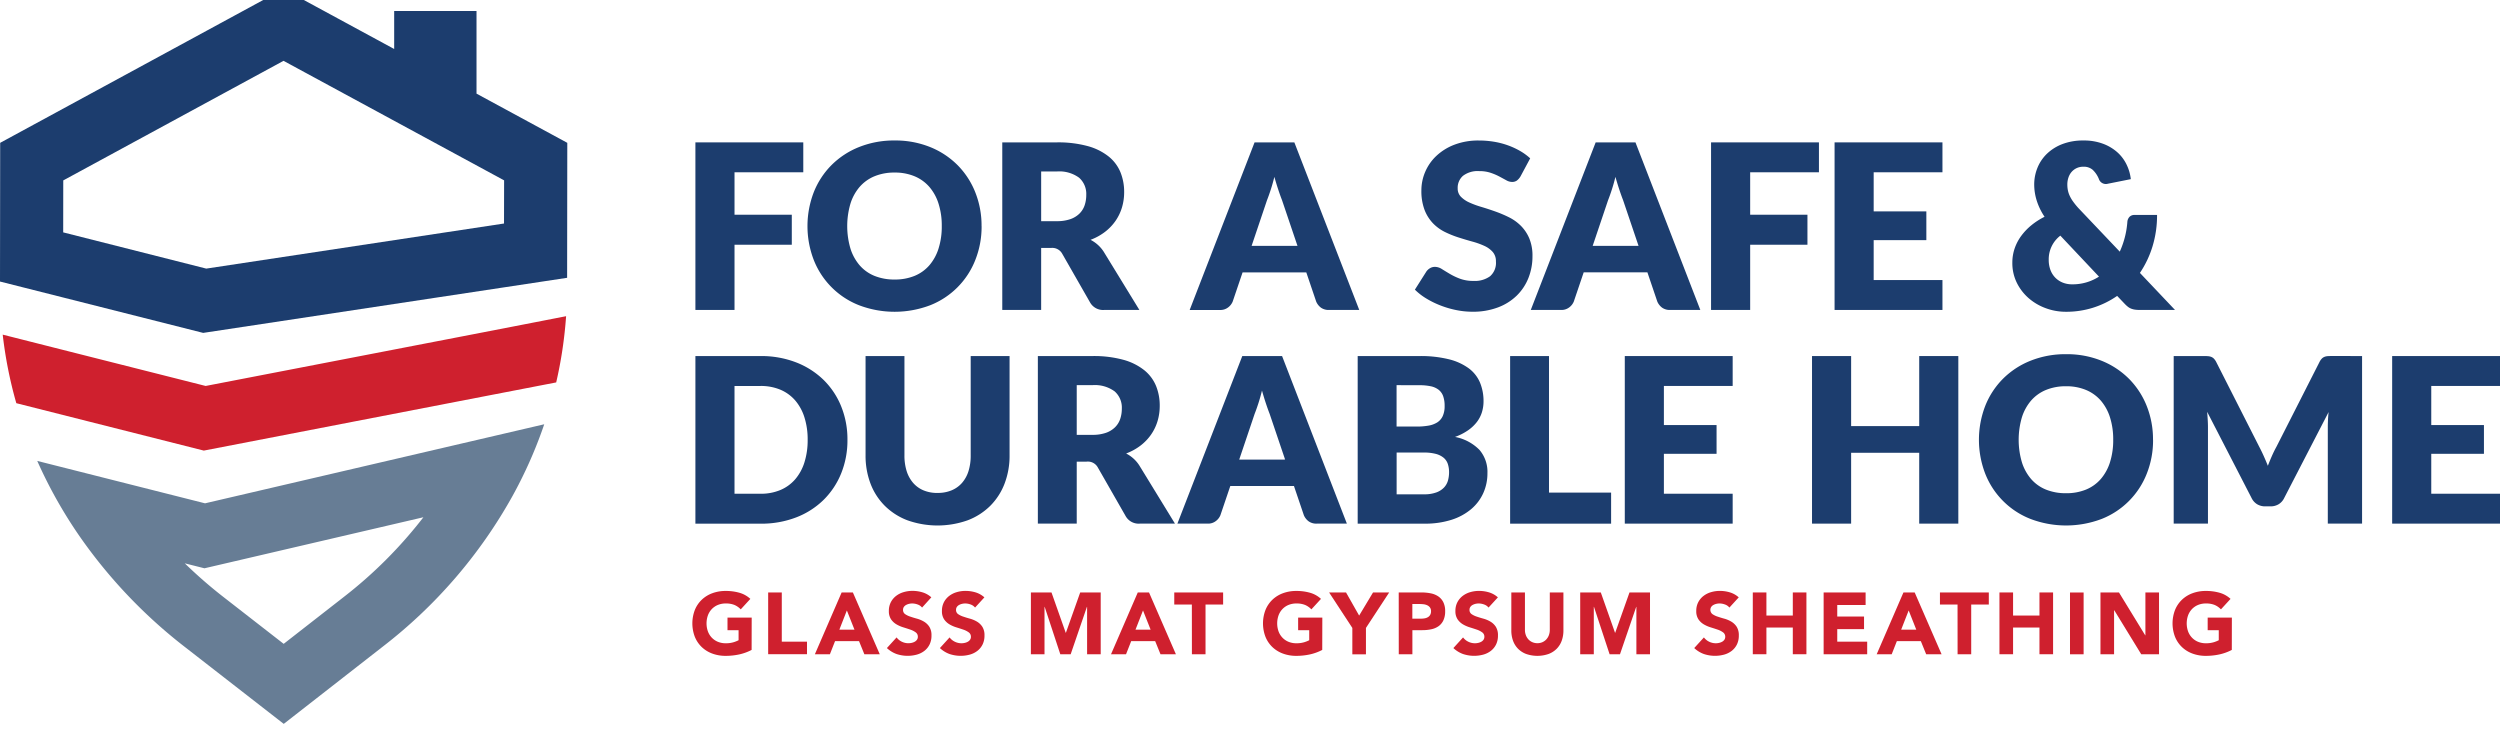 <svg xmlns="http://www.w3.org/2000/svg" xmlns:xlink="http://www.w3.org/1999/xlink" width="227.317" height="66.821" viewBox="0 0 227.317 66.821">
  <defs>
    <clipPath id="clip-path">
      <rect id="Rectangle_329" data-name="Rectangle 329" width="227.317" height="66.821" transform="translate(0 1)" fill="none"/>
    </clipPath>
  </defs>
  <g id="Group_249" data-name="Group 249" transform="translate(0 -1)">
    <g id="Group_249-2" data-name="Group 249" clip-path="url(#clip-path)">
      <path id="Path_477" data-name="Path 477" d="M52.98,211.8a38.6,38.6,0,0,1-.9,6.021l-6.271,1.213L20.04,224.02,9.61,221.383,2.991,219.71a38.66,38.66,0,0,1-1.238-6.234L7.771,215l12.435,3.143,26.907-5.2Z" transform="translate(-1.507 -182.049)" fill="#cf202e"/>
      <path id="Path_478" data-name="Path 478" d="M63.4,283.322l-24.03,5.6-7.8-1.971-7.456-1.885A41.938,41.938,0,0,0,28,291.97,45.852,45.852,0,0,0,37.557,302l8.97,6.977,9-7.021A44.712,44.712,0,0,0,67.3,288.307q.293-.529.57-1.067a40.532,40.532,0,0,0,2.343-5.506ZM51.993,297.432,46.521,301.7l-5.44-4.231a42.357,42.357,0,0,1-3.553-3.091l1.789.452,19.909-4.641a40.431,40.431,0,0,1-7.232,7.242" transform="translate(-20.727 -242.157)" fill="#677d95"/>
      <path id="Path_479" data-name="Path 479" d="M43.328,9.515V2H35.841V5.456L25.777,0,.016,13.988.008,20.68,0,26.6l5.754,1.454,12.72,3.216L45.825,27.13l5.742-.869.007-5.807.008-6.465Zm2.5,11.809-27.073,4.1L5.746,22.13l.006-4.725L25.779,6.532,45.837,17.4Z" transform="translate(0 -0.001)" fill="#1c3d6e"/>
      <path id="Path_480" data-name="Path 480" d="M453.673,101.993v3.859h5.208v2.729h-5.208v5.929h-3.556V99.274h9.809v2.719Z" transform="translate(-386.886 -85.328)" fill="#1c3d6e"/>
      <path id="Path_481" data-name="Path 481" d="M538.487,105.863a8.191,8.191,0,0,1-.57,3.075,7.267,7.267,0,0,1-4.1,4.12,9.1,9.1,0,0,1-6.478,0,7.273,7.273,0,0,1-4.115-4.12,8.578,8.578,0,0,1,0-6.149,7.314,7.314,0,0,1,1.611-2.468,7.444,7.444,0,0,1,2.5-1.642,8.52,8.52,0,0,1,3.242-.6,8.419,8.419,0,0,1,3.237.6,7.466,7.466,0,0,1,2.494,1.647,7.357,7.357,0,0,1,1.605,2.468,8.165,8.165,0,0,1,.57,3.064m-3.618,0a6.588,6.588,0,0,0-.293-2.034,4.306,4.306,0,0,0-.842-1.532,3.633,3.633,0,0,0-1.344-.962,4.625,4.625,0,0,0-1.809-.335,4.692,4.692,0,0,0-1.825.335,3.621,3.621,0,0,0-1.349.962,4.308,4.308,0,0,0-.842,1.532,7.248,7.248,0,0,0,0,4.079,4.306,4.306,0,0,0,.842,1.532,3.568,3.568,0,0,0,1.349.957,4.756,4.756,0,0,0,1.825.329,4.688,4.688,0,0,0,1.809-.329,3.579,3.579,0,0,0,1.344-.957,4.3,4.3,0,0,0,.842-1.532,6.624,6.624,0,0,0,.293-2.045" transform="translate(-449.233 -84.305)" fill="#1c3d6e"/>
      <path id="Path_482" data-name="Path 482" d="M661.2,114.511H658a1.357,1.357,0,0,1-1.276-.669l-2.531-4.424a1.028,1.028,0,0,0-1.025-.544h-.9v5.637h-3.535V99.274h4.957a10.18,10.18,0,0,1,2.818.34,5.293,5.293,0,0,1,1.9.947,3.585,3.585,0,0,1,1.072,1.433,4.747,4.747,0,0,1,.335,1.8,4.832,4.832,0,0,1-.2,1.4,4.329,4.329,0,0,1-.586,1.218,4.464,4.464,0,0,1-.957,1,5.106,5.106,0,0,1-1.312.722,3.217,3.217,0,0,1,.648.444,3.116,3.116,0,0,1,.544.633Zm-7.509-8.073a3.635,3.635,0,0,0,1.229-.183,2.216,2.216,0,0,0,.832-.507,1.931,1.931,0,0,0,.471-.758,2.912,2.912,0,0,0,.146-.936,1.963,1.963,0,0,0-.654-1.569,3.042,3.042,0,0,0-2.024-.565h-1.422v4.518Z" transform="translate(-557.599 -85.328)" fill="#1c3d6e"/>
      <path id="Path_483" data-name="Path 483" d="M785.487,114.511h-2.74A1.2,1.2,0,0,1,782,114.3a1.358,1.358,0,0,1-.429-.549l-.9-2.656h-5.793l-.9,2.656a1.272,1.272,0,0,1-.413.528,1.153,1.153,0,0,1-.737.235h-2.761l5.9-15.237h3.619Zm-5.616-5.825-1.412-4.173q-.157-.4-.335-.936t-.356-1.166q-.157.638-.335,1.182t-.335.941l-1.4,4.152Z" transform="translate(-661.894 -85.328)" fill="#1c3d6e"/>
      <path id="Path_484" data-name="Path 484" d="M925.429,101.346a1.332,1.332,0,0,1-.329.376.737.737,0,0,1-.445.126,1.086,1.086,0,0,1-.518-.152q-.277-.152-.628-.34a5.224,5.224,0,0,0-.8-.34,3.2,3.2,0,0,0-1.025-.152,2.206,2.206,0,0,0-1.48.424,1.441,1.441,0,0,0-.486,1.145,1.054,1.054,0,0,0,.293.763,2.52,2.52,0,0,0,.769.523,8.218,8.218,0,0,0,1.088.4q.612.183,1.25.408a11.216,11.216,0,0,1,1.25.528,4.171,4.171,0,0,1,1.088.774,3.614,3.614,0,0,1,.769,1.145,4.076,4.076,0,0,1,.293,1.626,5.3,5.3,0,0,1-.366,1.976,4.631,4.631,0,0,1-1.061,1.605,4.922,4.922,0,0,1-1.715,1.077,6.415,6.415,0,0,1-2.317.392,7.43,7.43,0,0,1-1.448-.146,8.6,8.6,0,0,1-1.428-.413,8.251,8.251,0,0,1-1.3-.633,5.494,5.494,0,0,1-1.056-.816l1.046-1.652a1.049,1.049,0,0,1,.33-.3.859.859,0,0,1,.445-.12,1.193,1.193,0,0,1,.633.2q.319.2.721.439a5.853,5.853,0,0,0,.926.439,3.469,3.469,0,0,0,1.234.2,2.349,2.349,0,0,0,1.5-.424,1.612,1.612,0,0,0,.533-1.344,1.272,1.272,0,0,0-.293-.868,2.261,2.261,0,0,0-.769-.554,7.091,7.091,0,0,0-1.082-.387q-.607-.167-1.245-.371a9.1,9.1,0,0,1-1.245-.5,3.933,3.933,0,0,1-1.082-.784,3.671,3.671,0,0,1-.769-1.213,4.815,4.815,0,0,1-.293-1.793,4.256,4.256,0,0,1,.345-1.673,4.32,4.32,0,0,1,1.014-1.454,4.994,4.994,0,0,1,1.642-1.02,6.068,6.068,0,0,1,2.227-.382,8.338,8.338,0,0,1,1.365.11,7.179,7.179,0,0,1,1.26.324,6.907,6.907,0,0,1,1.114.512,5.129,5.129,0,0,1,.926.675Z" transform="translate(-787.175 -84.305)" fill="#1c3d6e"/>
      <path id="Path_485" data-name="Path 485" d="M1006.251,114.511h-2.74a1.2,1.2,0,0,1-.743-.214,1.36,1.36,0,0,1-.429-.549l-.9-2.656h-5.793l-.9,2.656a1.271,1.271,0,0,1-.413.528,1.153,1.153,0,0,1-.737.235h-2.761l5.9-15.237h3.618Zm-5.616-5.825-1.412-4.173q-.157-.4-.335-.936t-.356-1.166q-.157.638-.335,1.182t-.335.941l-1.4,4.152Z" transform="translate(-851.646 -85.328)" fill="#1c3d6e"/>
      <path id="Path_486" data-name="Path 486" d="M1111.1,101.993v3.859h5.208v2.729H1111.1v5.929h-3.556V99.274h9.809v2.719Z" transform="translate(-951.963 -85.328)" fill="#1c3d6e"/>
      <path id="Path_487" data-name="Path 487" d="M1191.011,101.993v3.556h4.79v2.614h-4.79v3.629h6.254v2.719h-9.809V99.274h9.809v2.719Z" transform="translate(-1020.644 -85.328)" fill="#1c3d6e"/>
      <path id="Path_488" data-name="Path 488" d="M1317.331,113.487h-3.2a3.148,3.148,0,0,1-.429-.026,1.563,1.563,0,0,1-.35-.089,1.187,1.187,0,0,1-.309-.178,2.864,2.864,0,0,1-.314-.293l-.659-.69a8.079,8.079,0,0,1-4.675,1.443,5.239,5.239,0,0,1-1.783-.314,4.939,4.939,0,0,1-1.553-.894,4.5,4.5,0,0,1-1.1-1.407,4.041,4.041,0,0,1-.418-1.851,3.948,3.948,0,0,1,.215-1.307,4.252,4.252,0,0,1,.606-1.145,5.354,5.354,0,0,1,.926-.962,6.379,6.379,0,0,1,1.182-.758,5.742,5.742,0,0,1-.722-1.5,4.943,4.943,0,0,1-.219-1.422,4.028,4.028,0,0,1,.3-1.542,3.7,3.7,0,0,1,.868-1.276,4.185,4.185,0,0,1,1.4-.873,5.231,5.231,0,0,1,1.909-.324,4.955,4.955,0,0,1,1.788.3,4.108,4.108,0,0,1,1.307.784,3.605,3.605,0,0,1,.836,1.124,4.055,4.055,0,0,1,.376,1.307l-2.091.418a.668.668,0,0,1-.816-.439,2.363,2.363,0,0,0-.559-.826,1.224,1.224,0,0,0-.842-.282,1.413,1.413,0,0,0-.638.136,1.4,1.4,0,0,0-.455.356,1.514,1.514,0,0,0-.277.512,1.967,1.967,0,0,0-.094.607,2.729,2.729,0,0,0,.047.518,2.252,2.252,0,0,0,.162.5,3.107,3.107,0,0,0,.308.528,6.613,6.613,0,0,0,.486.6l3.765,3.964a7.923,7.923,0,0,0,.69-2.709.74.74,0,0,1,.2-.46.608.608,0,0,1,.45-.167h2.05a9.646,9.646,0,0,1-.408,2.844,9.052,9.052,0,0,1-1.15,2.426Zm-10.426-6.756a2.709,2.709,0,0,0-1.056,2.2,2.593,2.593,0,0,0,.152.91,1.993,1.993,0,0,0,.434.7,1.967,1.967,0,0,0,.674.455,2.266,2.266,0,0,0,.873.162,4.422,4.422,0,0,0,2.437-.7Z" transform="translate(-1119.565 -84.305)" fill="#1c3d6e"/>
      <path id="Path_489" data-name="Path 489" d="M463.941,245.2a7.991,7.991,0,0,1-.57,3.048,7.136,7.136,0,0,1-1.605,2.416,7.275,7.275,0,0,1-2.494,1.59,8.822,8.822,0,0,1-3.237.57h-5.919V237.582h5.919a8.759,8.759,0,0,1,3.237.575,7.388,7.388,0,0,1,2.494,1.59,7.079,7.079,0,0,1,1.605,2.411,7.964,7.964,0,0,1,.57,3.038m-3.618,0a6.638,6.638,0,0,0-.293-2.039,4.357,4.357,0,0,0-.842-1.542,3.659,3.659,0,0,0-1.344-.973,4.567,4.567,0,0,0-1.809-.34h-2.363v9.8h2.363a4.563,4.563,0,0,0,1.809-.34,3.654,3.654,0,0,0,1.344-.973,4.358,4.358,0,0,0,.842-1.542,6.675,6.675,0,0,0,.293-2.05" transform="translate(-386.885 -204.207)" fill="#1c3d6e"/>
      <path id="Path_490" data-name="Path 490" d="M566.823,250.027a3.252,3.252,0,0,0,1.271-.235,2.573,2.573,0,0,0,.947-.674,2.985,2.985,0,0,0,.591-1.072,4.685,4.685,0,0,0,.2-1.438v-9.025h3.535v9.025a7.047,7.047,0,0,1-.455,2.573,5.769,5.769,0,0,1-1.3,2.018,5.876,5.876,0,0,1-2.06,1.318,8.18,8.18,0,0,1-5.469,0,5.874,5.874,0,0,1-2.06-1.318,5.709,5.709,0,0,1-1.3-2.018,7.125,7.125,0,0,1-.45-2.573v-9.025h3.535V246.6a4.679,4.679,0,0,0,.2,1.438,3.031,3.031,0,0,0,.591,1.077,2.54,2.54,0,0,0,.946.68,3.251,3.251,0,0,0,1.271.235" transform="translate(-481.57 -204.207)" fill="#1c3d6e"/>
      <path id="Path_491" data-name="Path 491" d="M684.243,252.819h-3.2a1.357,1.357,0,0,1-1.276-.669l-2.531-4.424a1.028,1.028,0,0,0-1.025-.544h-.9v5.637h-3.535V237.582h4.957a10.178,10.178,0,0,1,2.818.34,5.292,5.292,0,0,1,1.9.946,3.585,3.585,0,0,1,1.072,1.433,4.747,4.747,0,0,1,.335,1.8,4.833,4.833,0,0,1-.2,1.4,4.329,4.329,0,0,1-.586,1.218,4.467,4.467,0,0,1-.957,1,5.116,5.116,0,0,1-1.312.722,3.21,3.21,0,0,1,.648.444,3.114,3.114,0,0,1,.544.633Zm-7.509-8.073a3.634,3.634,0,0,0,1.229-.183,2.218,2.218,0,0,0,.831-.507,1.931,1.931,0,0,0,.471-.758,2.911,2.911,0,0,0,.146-.936,1.963,1.963,0,0,0-.654-1.569,3.042,3.042,0,0,0-2.024-.565h-1.422v4.518Z" transform="translate(-577.407 -204.207)" fill="#1c3d6e"/>
      <path id="Path_492" data-name="Path 492" d="M777.5,252.819h-2.74a1.194,1.194,0,0,1-.742-.214,1.358,1.358,0,0,1-.429-.549l-.9-2.656H766.9l-.9,2.656a1.271,1.271,0,0,1-.413.528,1.153,1.153,0,0,1-.737.235H762.09l5.9-15.237h3.618Zm-5.616-5.825-1.412-4.172q-.157-.4-.335-.936t-.356-1.166q-.157.638-.335,1.182t-.335.941l-1.4,4.152Z" transform="translate(-655.033 -204.207)" fill="#1c3d6e"/>
      <path id="Path_493" data-name="Path 493" d="M884.407,237.582a10.665,10.665,0,0,1,2.688.293,5.128,5.128,0,0,1,1.809.826,3.136,3.136,0,0,1,1.02,1.3,4.383,4.383,0,0,1,.319,1.7,3.336,3.336,0,0,1-.147.988,2.84,2.84,0,0,1-.46.889,3.578,3.578,0,0,1-.805.758,5.058,5.058,0,0,1-1.182.6,4.216,4.216,0,0,1,2.228,1.182,3.071,3.071,0,0,1,.721,2.112,4.358,4.358,0,0,1-.376,1.809,4.145,4.145,0,0,1-1.1,1.459,5.233,5.233,0,0,1-1.794.973,7.8,7.8,0,0,1-2.437.35H878.8V237.582Zm-2.071,2.646v3.765h1.84a6.07,6.07,0,0,0,1.056-.084,2.2,2.2,0,0,0,.8-.293,1.344,1.344,0,0,0,.5-.575,2.156,2.156,0,0,0,.173-.92,2.594,2.594,0,0,0-.136-.9,1.3,1.3,0,0,0-.418-.58,1.76,1.76,0,0,0-.716-.314,4.927,4.927,0,0,0-1.03-.094Zm2.489,9.925a3.118,3.118,0,0,0,1.145-.178,1.809,1.809,0,0,0,.7-.46,1.544,1.544,0,0,0,.345-.638,2.8,2.8,0,0,0,.094-.722,2.41,2.41,0,0,0-.11-.753,1.249,1.249,0,0,0-.376-.565,1.847,1.847,0,0,0-.706-.356,4.119,4.119,0,0,0-1.108-.125h-2.468v3.8Z" transform="translate(-755.35 -204.207)" fill="#1c3d6e"/>
      <path id="Path_494" data-name="Path 494" d="M986.636,250v2.823h-9.182V237.582h3.535V250Z" transform="translate(-840.143 -204.207)" fill="#1c3d6e"/>
      <path id="Path_495" data-name="Path 495" d="M1055.228,240.3v3.556h4.79v2.614h-4.79V250.1h6.254v2.719h-9.809V237.582h9.809V240.3Z" transform="translate(-903.936 -204.207)" fill="#1c3d6e"/>
      <path id="Path_496" data-name="Path 496" d="M1186.167,237.582v15.237h-3.556v-6.442h-6.191v6.442h-3.556V237.582h3.556v6.369h6.191v-6.369Z" transform="translate(-1008.103 -204.207)" fill="#1c3d6e"/>
      <path id="Path_497" data-name="Path 497" d="M1296.729,244.172a8.192,8.192,0,0,1-.57,3.075,7.268,7.268,0,0,1-4.1,4.12,9.1,9.1,0,0,1-6.478,0,7.272,7.272,0,0,1-4.115-4.12,8.578,8.578,0,0,1,0-6.149,7.314,7.314,0,0,1,1.61-2.468,7.444,7.444,0,0,1,2.5-1.642,8.52,8.52,0,0,1,3.242-.6,8.416,8.416,0,0,1,3.237.6,7.465,7.465,0,0,1,2.494,1.647,7.352,7.352,0,0,1,1.605,2.468,8.166,8.166,0,0,1,.57,3.064m-3.619,0a6.593,6.593,0,0,0-.292-2.034,4.317,4.317,0,0,0-.842-1.532,3.631,3.631,0,0,0-1.344-.962,4.629,4.629,0,0,0-1.809-.335,4.7,4.7,0,0,0-1.825.335,3.624,3.624,0,0,0-1.349.962,4.309,4.309,0,0,0-.842,1.532,7.25,7.25,0,0,0,0,4.079,4.308,4.308,0,0,0,.842,1.532,3.572,3.572,0,0,0,1.349.957,4.76,4.76,0,0,0,1.825.329,4.69,4.69,0,0,0,1.809-.329,3.58,3.58,0,0,0,1.344-.957,4.316,4.316,0,0,0,.842-1.532,6.63,6.63,0,0,0,.292-2.045" transform="translate(-1100.958 -203.183)" fill="#1c3d6e"/>
      <path id="Path_498" data-name="Path 498" d="M1424.1,237.582v15.237h-3.116v-8.764q0-.3.016-.659t.057-.722l-4.047,7.833a1.327,1.327,0,0,1-.507.554,1.4,1.4,0,0,1-.727.188h-.481a1.4,1.4,0,0,1-.727-.188,1.33,1.33,0,0,1-.507-.554l-4.047-7.854q.031.376.052.737t.021.664v8.764h-3.116V237.582h2.7c.153,0,.288,0,.4.011a1.034,1.034,0,0,1,.309.063.707.707,0,0,1,.246.162,1.281,1.281,0,0,1,.214.309l3.922,7.728q.209.4.4.826t.371.878q.177-.46.371-.9t.413-.837l3.911-7.7a1.288,1.288,0,0,1,.214-.309.7.7,0,0,1,.246-.162,1.031,1.031,0,0,1,.308-.063q.172-.01.4-.011Z" transform="translate(-1209.324 -204.207)" fill="#1c3d6e"/>
      <path id="Path_499" data-name="Path 499" d="M1551.9,240.3v3.556h4.79v2.614h-4.79V250.1h6.254v2.719h-9.809V237.582h9.809V240.3Z" transform="translate(-1330.833 -204.207)" fill="#1c3d6e"/>
      <path id="Path_500" data-name="Path 500" d="M453.533,387.851a4.476,4.476,0,0,1-1.143.413,5.808,5.808,0,0,1-1.214.127,3.461,3.461,0,0,1-1.214-.206,2.775,2.775,0,0,1-.96-.591,2.677,2.677,0,0,1-.631-.932,3.414,3.414,0,0,1,0-2.444,2.679,2.679,0,0,1,.631-.932,2.779,2.779,0,0,1,.96-.591,3.46,3.46,0,0,1,1.214-.206,4.5,4.5,0,0,1,1.242.163,2.433,2.433,0,0,1,1,.559l-.873.952a1.743,1.743,0,0,0-.571-.4,2.037,2.037,0,0,0-.794-.135,1.838,1.838,0,0,0-.718.135,1.613,1.613,0,0,0-.552.377,1.657,1.657,0,0,0-.353.575,2.195,2.195,0,0,0,0,1.448,1.662,1.662,0,0,0,.353.571,1.608,1.608,0,0,0,.552.377,1.834,1.834,0,0,0,.718.135,2.362,2.362,0,0,0,.7-.091,2.623,2.623,0,0,0,.468-.186v-.912h-1.008v-1.143h2.2Z" transform="translate(-385.191 -327.756)" fill="#cf202e"/>
      <path id="Path_501" data-name="Path 501" d="M497.214,383.5h1.238v4.475h2.293v1.142h-3.531Z" transform="translate(-427.367 -328.63)" fill="#cf202e"/>
      <path id="Path_502" data-name="Path 502" d="M529.91,383.5h1.023l2.444,5.618h-1.4l-.484-1.19h-2.182l-.468,1.19h-1.365Zm.476,1.635-.682,1.746h1.373Z" transform="translate(-453.383 -328.629)" fill="#cf202e"/>
      <path id="Path_503" data-name="Path 503" d="M577.257,384a.881.881,0,0,0-.409-.282,1.465,1.465,0,0,0-.488-.091,1.287,1.287,0,0,0-.278.032,1.073,1.073,0,0,0-.27.1.589.589,0,0,0-.206.179.452.452,0,0,0-.079.27.447.447,0,0,0,.19.389,1.8,1.8,0,0,0,.48.23q.29.1.623.19a2.575,2.575,0,0,1,.623.27,1.476,1.476,0,0,1,.48.468,1.428,1.428,0,0,1,.19.786,1.807,1.807,0,0,1-.174.817,1.658,1.658,0,0,1-.472.579,2.006,2.006,0,0,1-.69.341,3.164,3.164,0,0,1-1.845-.056,2.541,2.541,0,0,1-.873-.54l.881-.968a1.286,1.286,0,0,0,.48.393,1.35,1.35,0,0,0,.9.1,1,1,0,0,0,.278-.107.6.6,0,0,0,.2-.183.455.455,0,0,0,.075-.262.475.475,0,0,0-.195-.4,1.8,1.8,0,0,0-.488-.25q-.293-.1-.635-.206a2.851,2.851,0,0,1-.635-.278,1.53,1.53,0,0,1-.488-.46,1.317,1.317,0,0,1-.194-.754,1.689,1.689,0,0,1,.179-.794,1.722,1.722,0,0,1,.476-.571,2.07,2.07,0,0,1,.686-.345,2.816,2.816,0,0,1,.8-.115,3.156,3.156,0,0,1,.92.135,2.126,2.126,0,0,1,.8.452Z" transform="translate(-493.416 -327.756)" fill="#cf202e"/>
      <path id="Path_504" data-name="Path 504" d="M611.56,384a.881.881,0,0,0-.408-.282,1.467,1.467,0,0,0-.488-.091,1.289,1.289,0,0,0-.278.032,1.073,1.073,0,0,0-.27.1.589.589,0,0,0-.206.179.452.452,0,0,0-.079.27.447.447,0,0,0,.19.389,1.8,1.8,0,0,0,.48.23q.29.1.623.19a2.577,2.577,0,0,1,.623.27,1.477,1.477,0,0,1,.48.468,1.428,1.428,0,0,1,.19.786,1.807,1.807,0,0,1-.174.817,1.658,1.658,0,0,1-.472.579,2.007,2.007,0,0,1-.69.341,3.165,3.165,0,0,1-1.845-.056,2.542,2.542,0,0,1-.873-.54l.881-.968a1.285,1.285,0,0,0,.48.393,1.369,1.369,0,0,0,.6.139,1.356,1.356,0,0,0,.306-.036,1,1,0,0,0,.278-.107.6.6,0,0,0,.2-.183.455.455,0,0,0,.075-.262.475.475,0,0,0-.194-.4,1.8,1.8,0,0,0-.488-.25q-.294-.1-.635-.206a2.848,2.848,0,0,1-.635-.278,1.53,1.53,0,0,1-.488-.46,1.317,1.317,0,0,1-.194-.754,1.689,1.689,0,0,1,.178-.794,1.724,1.724,0,0,1,.476-.571,2.07,2.07,0,0,1,.686-.345,2.816,2.816,0,0,1,.8-.115,3.156,3.156,0,0,1,.92.135,2.124,2.124,0,0,1,.8.452Z" transform="translate(-522.901 -327.756)" fill="#cf202e"/>
      <path id="Path_505" data-name="Path 505" d="M667.275,383.5h1.872l1.294,3.666h.016l1.3-3.666h1.865v5.618h-1.238v-4.309h-.016l-1.476,4.309h-.944l-1.42-4.309h-.016v4.309h-1.238Z" transform="translate(-573.538 -328.63)" fill="#cf202e"/>
      <path id="Path_506" data-name="Path 506" d="M721.589,383.5h1.023l2.444,5.618h-1.4l-.484-1.19h-2.182l-.468,1.19h-1.365Zm.476,1.635-.682,1.746h1.373Z" transform="translate(-618.135 -328.629)" fill="#cf202e"/>
      <path id="Path_507" data-name="Path 507" d="M761.648,384.6h-1.6v-1.1h4.443v1.1h-1.6v4.523h-1.238Z" transform="translate(-653.276 -328.63)" fill="#cf202e"/>
      <path id="Path_508" data-name="Path 508" d="M822.877,387.851a4.475,4.475,0,0,1-1.142.413,5.808,5.808,0,0,1-1.214.127,3.461,3.461,0,0,1-1.214-.206,2.775,2.775,0,0,1-.96-.591,2.68,2.68,0,0,1-.631-.932,3.415,3.415,0,0,1,0-2.444,2.682,2.682,0,0,1,.631-.932,2.779,2.779,0,0,1,.96-.591,3.46,3.46,0,0,1,1.214-.206,4.5,4.5,0,0,1,1.242.163,2.434,2.434,0,0,1,1,.559l-.873.952a1.742,1.742,0,0,0-.571-.4,2.037,2.037,0,0,0-.794-.135,1.839,1.839,0,0,0-.718.135,1.613,1.613,0,0,0-.551.377,1.655,1.655,0,0,0-.353.575,2.2,2.2,0,0,0,0,1.448,1.66,1.66,0,0,0,.353.571,1.608,1.608,0,0,0,.551.377,1.835,1.835,0,0,0,.718.135,2.36,2.36,0,0,0,.7-.091,2.627,2.627,0,0,0,.468-.186v-.912h-1.008v-1.143h2.2Z" transform="translate(-702.65 -327.756)" fill="#cf202e"/>
      <path id="Path_509" data-name="Path 509" d="M862.4,386.725l-2.111-3.222h1.539l1.19,2.1,1.262-2.1h1.468l-2.111,3.222v2.4H862.4Z" transform="translate(-739.436 -328.63)" fill="#cf202e"/>
      <path id="Path_510" data-name="Path 510" d="M905.344,383.5h2.087a4.13,4.13,0,0,1,.825.079,1.882,1.882,0,0,1,.679.274,1.387,1.387,0,0,1,.46.524,1.794,1.794,0,0,1,.171.829,1.914,1.914,0,0,1-.159.825,1.355,1.355,0,0,1-.436.532,1.771,1.771,0,0,1-.659.282,3.862,3.862,0,0,1-.825.083h-.9v2.19h-1.238Zm1.238,2.38h.825a1.593,1.593,0,0,0,.321-.032.853.853,0,0,0,.278-.107.571.571,0,0,0,.2-.206.652.652,0,0,0,.076-.329.557.557,0,0,0-.1-.345.66.66,0,0,0-.254-.2,1.09,1.09,0,0,0-.345-.091,3.573,3.573,0,0,0-.365-.02h-.635Z" transform="translate(-778.163 -328.629)" fill="#cf202e"/>
      <path id="Path_511" data-name="Path 511" d="M943.912,384a.882.882,0,0,0-.409-.282,1.464,1.464,0,0,0-.488-.091,1.29,1.29,0,0,0-.278.032,1.073,1.073,0,0,0-.27.1.591.591,0,0,0-.206.179.452.452,0,0,0-.079.27.447.447,0,0,0,.191.389,1.8,1.8,0,0,0,.48.23q.29.1.623.19a2.578,2.578,0,0,1,.623.27,1.48,1.48,0,0,1,.48.468,1.429,1.429,0,0,1,.19.786,1.807,1.807,0,0,1-.174.817,1.653,1.653,0,0,1-.472.579,2,2,0,0,1-.69.341,3.165,3.165,0,0,1-1.845-.056,2.543,2.543,0,0,1-.873-.54l.881-.968a1.285,1.285,0,0,0,.48.393,1.37,1.37,0,0,0,.6.139,1.355,1.355,0,0,0,.305-.036,1,1,0,0,0,.278-.107.6.6,0,0,0,.2-.183.454.454,0,0,0,.075-.262.475.475,0,0,0-.194-.4,1.8,1.8,0,0,0-.488-.25q-.294-.1-.635-.206a2.849,2.849,0,0,1-.635-.278,1.532,1.532,0,0,1-.488-.46,1.317,1.317,0,0,1-.194-.754,1.689,1.689,0,0,1,.179-.794,1.728,1.728,0,0,1,.476-.571,2.072,2.072,0,0,1,.686-.345,2.815,2.815,0,0,1,.8-.115,3.159,3.159,0,0,1,.921.135,2.123,2.123,0,0,1,.8.452Z" transform="translate(-808.564 -327.756)" fill="#cf202e"/>
      <path id="Path_512" data-name="Path 512" d="M982.968,386.956a2.707,2.707,0,0,1-.151.92,2.024,2.024,0,0,1-.448.73,2.051,2.051,0,0,1-.742.484,3.111,3.111,0,0,1-2.055,0,2.047,2.047,0,0,1-.742-.484,2.022,2.022,0,0,1-.448-.73,2.707,2.707,0,0,1-.151-.92V383.5h1.238v3.4a1.36,1.36,0,0,0,.083.484,1.155,1.155,0,0,0,.234.385,1.062,1.062,0,0,0,.361.254,1.133,1.133,0,0,0,.456.091,1.107,1.107,0,0,0,.452-.091,1.07,1.07,0,0,0,.357-.254,1.162,1.162,0,0,0,.234-.385,1.37,1.37,0,0,0,.083-.484v-3.4h1.238Z" transform="translate(-840.811 -328.63)" fill="#cf202e"/>
      <path id="Path_513" data-name="Path 513" d="M1022.8,383.5h1.873l1.293,3.666h.016l1.3-3.666h1.865v5.618h-1.238v-4.309h-.016l-1.476,4.309h-.944l-1.42-4.309h-.016v4.309H1022.8Z" transform="translate(-879.117 -328.63)" fill="#cf202e"/>
      <path id="Path_514" data-name="Path 514" d="M1099.819,384a.882.882,0,0,0-.409-.282,1.465,1.465,0,0,0-.488-.091,1.287,1.287,0,0,0-.278.032,1.074,1.074,0,0,0-.27.1.588.588,0,0,0-.206.179.494.494,0,0,0,.111.659,1.8,1.8,0,0,0,.48.23q.29.1.623.19a2.578,2.578,0,0,1,.623.27,1.479,1.479,0,0,1,.48.468,1.427,1.427,0,0,1,.19.786,1.807,1.807,0,0,1-.174.817,1.658,1.658,0,0,1-.472.579,2,2,0,0,1-.69.341,3.165,3.165,0,0,1-1.845-.056,2.54,2.54,0,0,1-.873-.54l.881-.968a1.285,1.285,0,0,0,.48.393,1.369,1.369,0,0,0,.6.139,1.353,1.353,0,0,0,.305-.036,1,1,0,0,0,.278-.107.6.6,0,0,0,.2-.183.455.455,0,0,0,.075-.262.475.475,0,0,0-.194-.4,1.8,1.8,0,0,0-.488-.25q-.294-.1-.635-.206a2.842,2.842,0,0,1-.635-.278,1.528,1.528,0,0,1-.488-.46,1.317,1.317,0,0,1-.194-.754,1.687,1.687,0,0,1,.179-.794,1.724,1.724,0,0,1,.476-.571,2.071,2.071,0,0,1,.686-.345,2.816,2.816,0,0,1,.8-.115,3.157,3.157,0,0,1,.921.135,2.126,2.126,0,0,1,.8.452Z" transform="translate(-942.57 -327.756)" fill="#cf202e"/>
      <path id="Path_515" data-name="Path 515" d="M1134.527,383.5h1.238V385.6h2.4V383.5h1.238v5.618h-1.238v-2.428h-2.4v2.428h-1.238Z" transform="translate(-975.151 -328.63)" fill="#cf202e"/>
      <path id="Path_516" data-name="Path 516" d="M1180.4,383.5h3.817v1.143h-2.579v1.047h2.436v1.143h-2.436v1.143h2.722v1.142h-3.96Z" transform="translate(-1014.583 -328.63)" fill="#cf202e"/>
      <path id="Path_517" data-name="Path 517" d="M1217.185,383.5h1.023l2.444,5.618h-1.4l-.484-1.19h-2.182l-.468,1.19h-1.365Zm.476,1.635-.682,1.746h1.373Z" transform="translate(-1044.111 -328.629)" fill="#cf202e"/>
      <path id="Path_518" data-name="Path 518" d="M1257.244,384.6h-1.6v-1.1h4.443v1.1h-1.6v4.523h-1.238Z" transform="translate(-1079.251 -328.63)" fill="#cf202e"/>
      <path id="Path_519" data-name="Path 519" d="M1294.185,383.5h1.238V385.6h2.4V383.5h1.238v5.618h-1.238v-2.428h-2.4v2.428h-1.238Z" transform="translate(-1112.381 -328.63)" fill="#cf202e"/>
      <rect id="Rectangle_328" data-name="Rectangle 328" width="1.238" height="5.618" transform="translate(188.218 54.874)" fill="#cf202e"/>
      <path id="Path_520" data-name="Path 520" d="M1359.57,383.5h1.682l2.388,3.9h.016v-3.9h1.238v5.618h-1.619l-2.452-4h-.016v4h-1.238Z" transform="translate(-1168.581 -328.63)" fill="#cf202e"/>
      <path id="Path_521" data-name="Path 521" d="M1411.609,387.851a4.477,4.477,0,0,1-1.143.413,5.81,5.81,0,0,1-1.214.127,3.462,3.462,0,0,1-1.214-.206,2.773,2.773,0,0,1-.96-.591,2.672,2.672,0,0,1-.631-.932,3.412,3.412,0,0,1,0-2.444,2.674,2.674,0,0,1,.631-.932,2.777,2.777,0,0,1,.96-.591,3.461,3.461,0,0,1,1.214-.206,4.5,4.5,0,0,1,1.242.163,2.435,2.435,0,0,1,1,.559l-.873.952a1.742,1.742,0,0,0-.572-.4,2.037,2.037,0,0,0-.794-.135,1.836,1.836,0,0,0-.718.135,1.616,1.616,0,0,0-.552.377,1.658,1.658,0,0,0-.353.575,2.194,2.194,0,0,0,0,1.448,1.663,1.663,0,0,0,.353.571,1.611,1.611,0,0,0,.552.377,1.832,1.832,0,0,0,.718.135,2.361,2.361,0,0,0,.7-.091,2.626,2.626,0,0,0,.468-.186v-.912h-1.008v-1.143h2.2Z" transform="translate(-1208.678 -327.756)" fill="#cf202e"/>
    </g>
  </g>
</svg>

